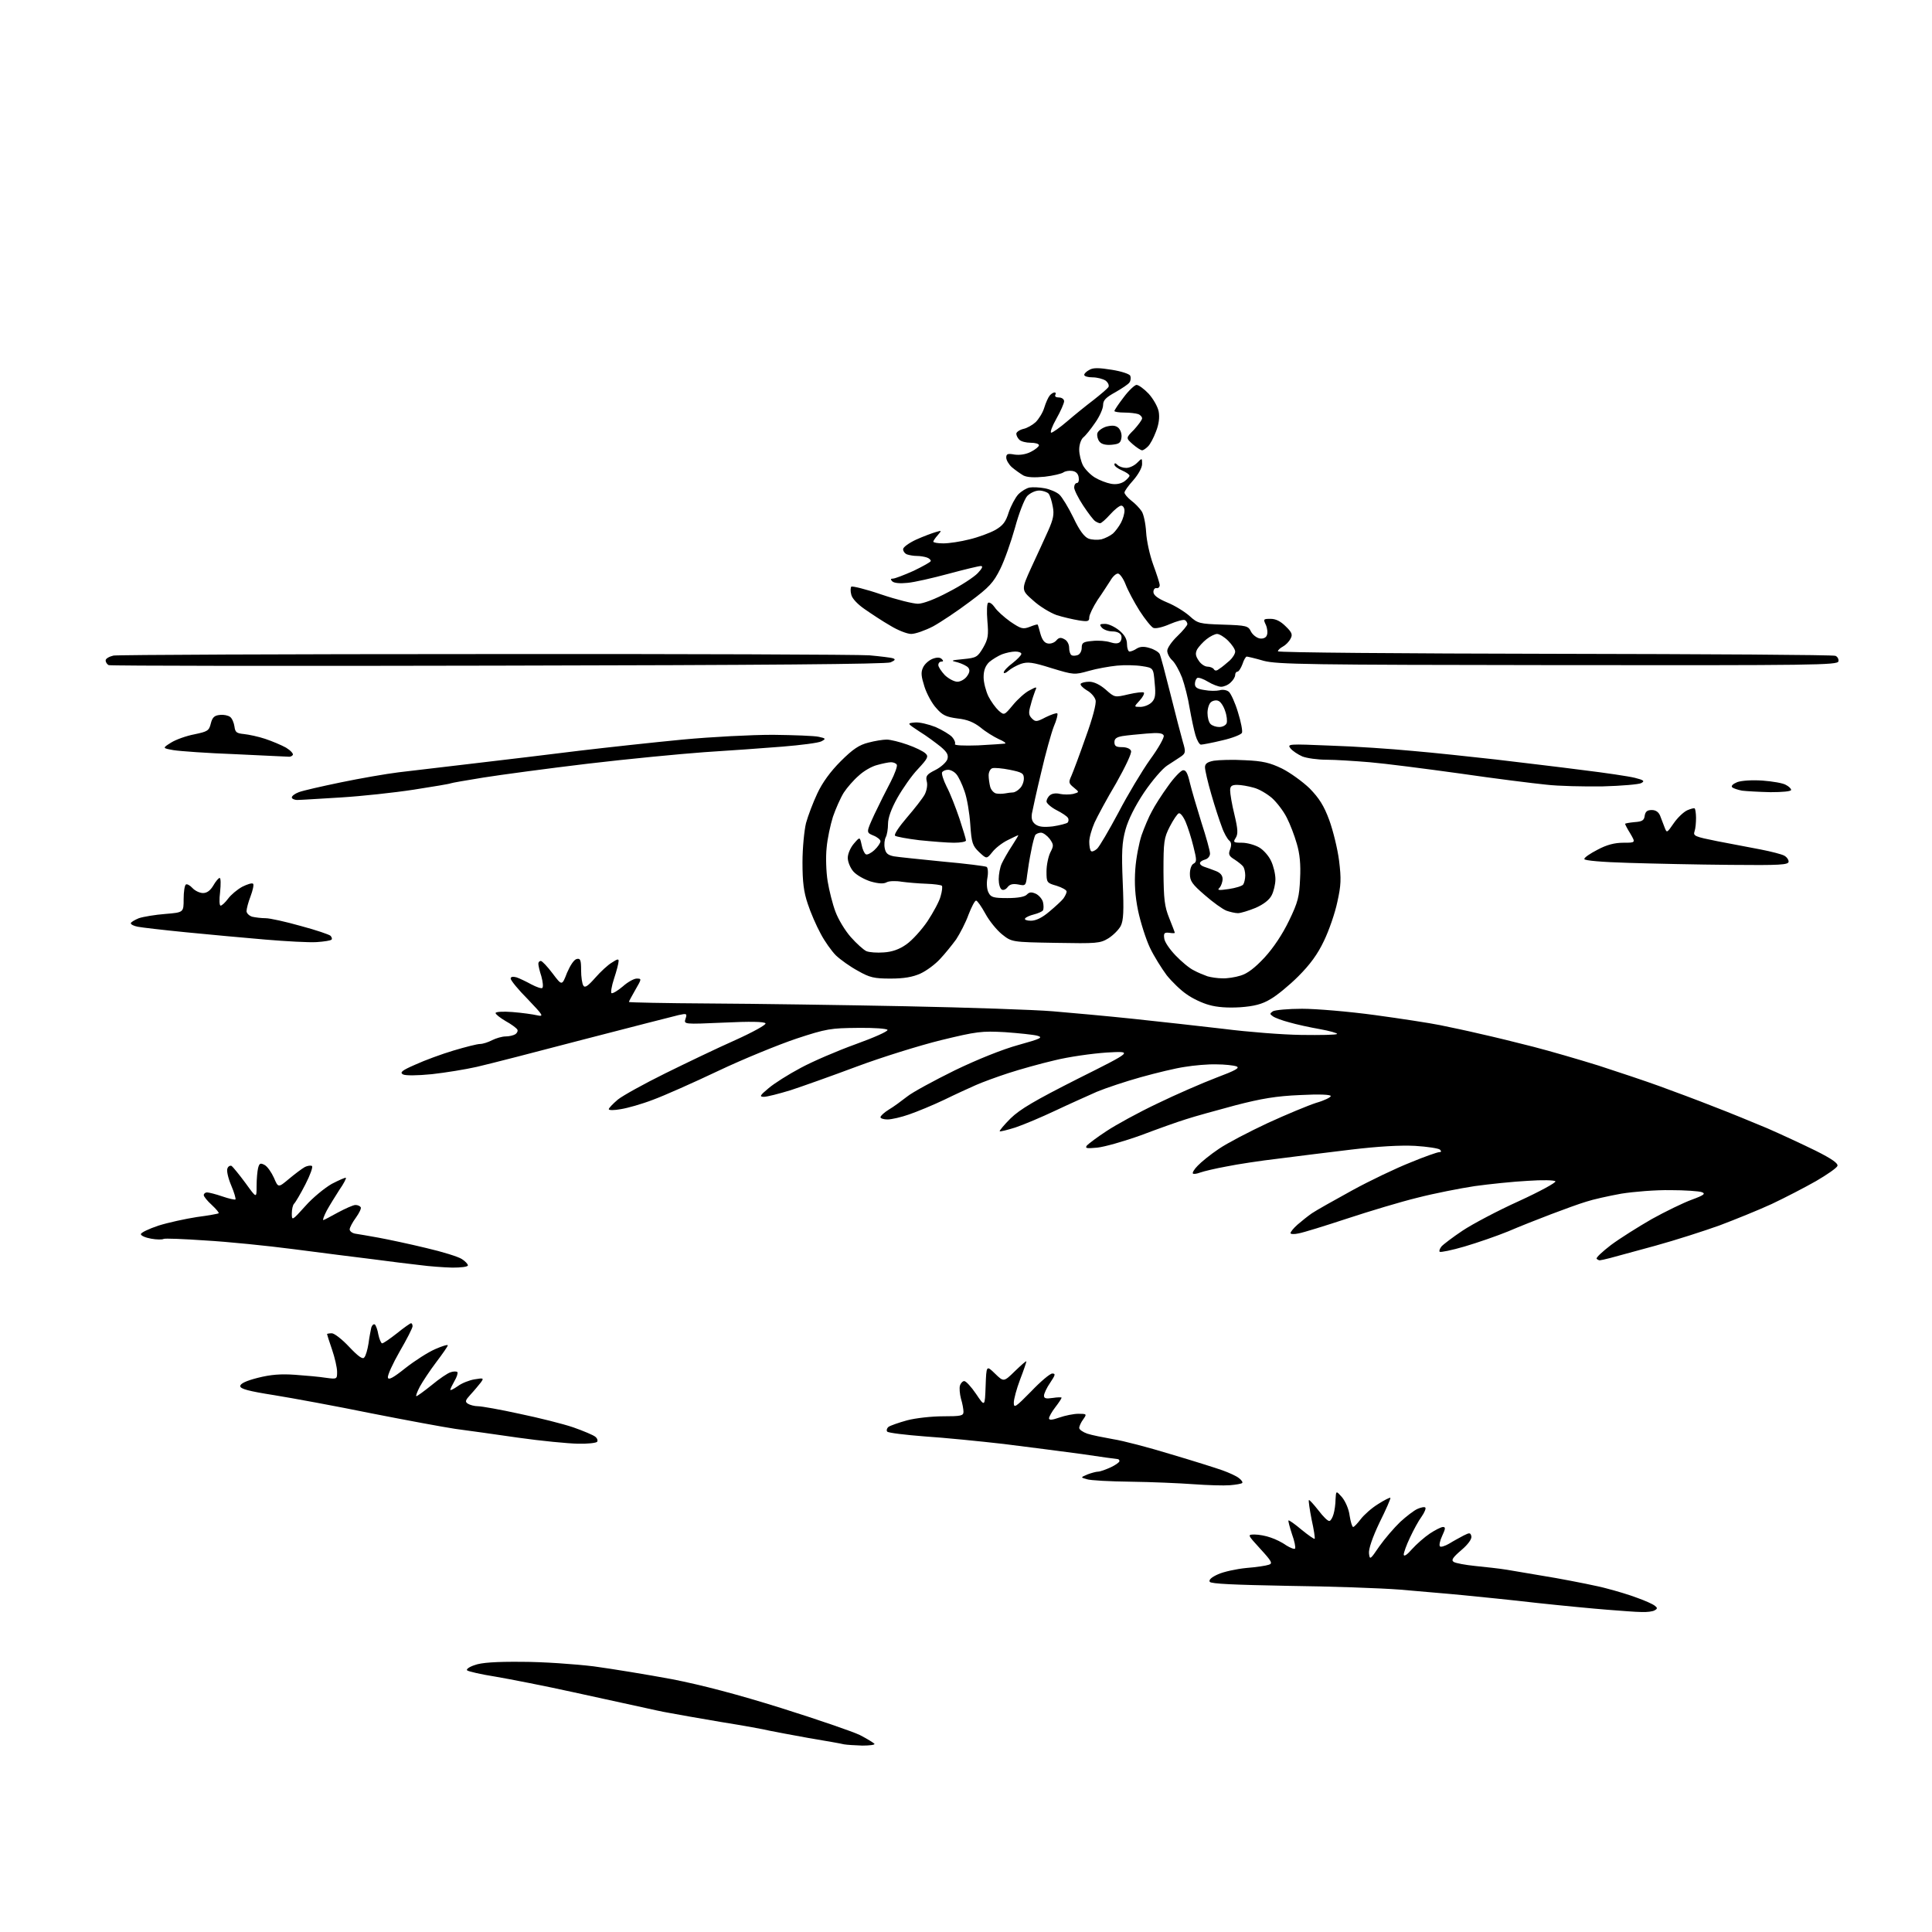 <?xml version="1.0" encoding="UTF-8" standalone="no"?>
<svg 
  version="1.1" 
  xmlns="http://www.w3.org/2000/svg" 
  xmlns:xlink="http://www.w3.org/1999/xlink" 
  xmlns:svg="http://www.w3.org/2000/svg"
  xmlns:rdf="http://www.w3.org/1999/02/22-rdf-syntax-ns#"
  xmlns:cc="http://creativecommons.org/ns#"
  xmlns:dc="http://purl.org/dc/elements/1.1/"
  viewBox="0 0 768 768"
  width="768"
  height="768"
>
<style>svg {background-color: white; }</style>"
<path stroke="none" fill="black" fill-rule="evenodd" d="M342.8,693.9C339.9,693.8 336.6,693.6 335.5,693.4C334.4,693.1 328.1,692.0 321.5,690.9C314.9,689.7 307.9,688.4 306.0,688.0C304.1,687.5 295.3,685.9 286.5,684.5C277.7,683.0 268.5,681.4 266.0,680.9C263.5,680.5 258.6,679.4 255.0,678.6C251.4,677.8 239.3,675.2 228.0,672.7C216.7,670.2 202.8,667.5 197.0,666.5C191.2,665.6 186.1,664.4 185.7,664.0C185.2,663.6 186.5,662.6 188.7,661.9C191.3,660.9 197.2,660.5 207.5,660.6C215.8,660.6 228.6,661.5 236.0,662.4C243.4,663.4 257.4,665.7 267.1,667.5C278.9,669.8 293.4,673.6 310.6,679.0C324.9,683.5 338.9,688.3 341.8,689.7C344.7,691.2 347.3,692.8 347.6,693.2C347.9,693.6 345.7,693.9 342.8,693.9zM652.5,640.8C650.3,640.8 644.2,640.3 639.0,639.9C633.8,639.5 621.2,638.3 611.0,637.2C600.8,636.0 587.5,634.7 581.5,634.1C575.5,633.5 564.2,632.6 556.5,631.9C548.8,631.3 528.8,630.6 512.0,630.4C490.6,630.0 481.4,629.6 480.9,628.8C480.4,628.0 481.7,626.9 484.2,625.8C486.4,624.8 491.4,623.7 495.4,623.3C499.3,623.0 503.3,622.4 504.4,622.0C506.0,621.5 505.5,620.6 501.0,615.7C495.8,610.0 495.8,610.0 498.8,610.0C500.4,610.0 503.2,610.5 505.1,611.2C507.0,611.8 509.8,613.2 511.3,614.3C512.9,615.3 514.4,615.9 514.8,615.6C515.1,615.2 514.6,612.6 513.6,609.9C512.7,607.1 512.0,604.6 512.2,604.4C512.4,604.2 514.8,605.9 517.4,608.1C520.1,610.3 522.4,611.9 522.6,611.7C522.8,611.5 522.3,608.1 521.4,604.1C520.6,600.0 520.1,596.6 520.3,596.3C520.5,596.1 522.2,598.0 524.1,600.4C526.0,602.9 527.9,604.8 528.5,604.6C529.0,604.5 529.7,603.3 530.1,601.9C530.5,600.6 530.9,597.9 530.9,596.0C531.1,592.5 531.1,592.5 533.5,595.2C534.8,596.8 536.2,599.9 536.5,602.5C536.9,605.0 537.5,607.0 537.9,607.0C538.3,607.0 539.6,605.6 540.9,603.9C542.2,602.2 545.2,599.5 547.8,597.9C550.3,596.3 552.5,595.2 552.7,595.4C552.9,595.6 551.0,600.0 548.4,605.2C545.5,611.3 544.0,615.8 544.2,617.5C544.5,620.2 544.7,620.0 548.3,614.7C550.5,611.6 554.2,607.3 556.6,605.0C559.0,602.8 562.1,600.4 563.5,599.8C564.9,599.2 566.3,598.9 566.6,599.3C566.9,599.6 566.3,601.2 565.1,602.9C563.9,604.5 561.9,608.2 560.5,611.2C559.1,614.1 558.0,617.2 558.0,618.0C558.1,618.9 559.4,618.0 561.3,615.8C563.1,613.8 566.3,611.0 568.4,609.6C570.5,608.2 572.9,607.0 573.6,607.0C574.7,607.0 574.6,607.7 573.3,610.5C572.4,612.4 572.0,614.3 572.4,614.7C572.7,615.1 574.4,614.6 576.1,613.6C577.7,612.6 580.3,611.2 581.8,610.4C584.2,609.2 584.5,609.2 584.9,610.7C585.1,611.8 583.6,613.9 580.9,616.2C577.4,619.2 576.8,620.2 577.9,620.9C578.7,621.4 582.5,622.1 586.4,622.5C590.3,622.9 596.0,623.5 599.0,624.0C602.0,624.5 610.8,626.0 618.5,627.3C626.2,628.7 635.4,630.5 638.9,631.5C642.4,632.4 647.8,634.0 650.9,635.2C654.0,636.3 657.1,637.7 657.8,638.3C658.9,639.1 658.9,639.5 657.8,640.1C657.1,640.6 654.7,640.9 652.5,640.8zM488.9,590.4C486.5,590.6 480.0,590.4 474.5,590.0C469.0,589.6 457.8,589.1 449.5,589.0C441.2,588.9 433.4,588.5 432.0,588.0C429.5,587.3 429.5,587.3 432.3,586.1C433.9,585.5 435.8,585.0 436.5,585.0C437.3,585.0 439.5,584.2 441.5,583.3C443.4,582.4 445.0,581.3 445.0,580.8C445.0,580.4 444.7,580.0 444.2,580.0C443.8,580.0 437.4,579.1 430.0,578.0C422.6,577.0 408.6,575.2 399.0,574.0C389.4,572.9 375.3,571.5 367.6,571.0C359.9,570.4 353.2,569.6 352.7,569.1C352.3,568.7 352.5,567.8 353.2,567.2C353.9,566.7 357.3,565.5 360.6,564.6C364.0,563.7 370.4,563.0 374.9,563.0C382.0,563.0 383.0,562.8 383.0,561.2C383.0,560.3 382.6,557.9 382.0,556.0C381.5,554.1 381.3,551.7 381.6,550.8C381.9,549.8 382.7,549.0 383.3,549.0C384.0,549.0 386.1,551.3 388.0,554.1C391.5,559.3 391.5,559.3 391.8,551.0C392.1,542.7 392.1,542.7 395.5,546.0C399.0,549.4 399.0,549.4 403.5,545.0C406.0,542.6 408.0,540.8 408.0,541.2C408.0,541.5 406.9,544.8 405.5,548.4C404.1,552.1 403.0,556.2 403.0,557.6C403.0,559.9 403.7,559.4 409.9,553.1C413.6,549.2 417.4,546.0 418.3,546.0C419.7,546.0 419.5,546.6 417.5,549.6C416.1,551.6 415.0,554.0 415.0,554.8C415.0,555.9 415.8,556.1 418.5,555.7C420.4,555.4 422.0,555.4 422.0,555.6C422.0,555.9 420.9,557.6 419.5,559.4C418.1,561.2 417.0,563.2 417.0,563.8C417.0,564.6 418.3,564.5 421.1,563.5C423.4,562.7 426.8,562.0 428.7,562.0C432.0,562.0 432.1,562.1 430.6,564.2C429.7,565.4 429.0,567.0 429.0,567.6C429.0,568.3 430.5,569.3 432.2,569.9C434.0,570.5 438.6,571.4 442.5,572.1C446.4,572.7 456.7,575.4 465.5,578.1C474.3,580.7 483.5,583.6 486.0,584.5C488.5,585.4 491.4,586.7 492.4,587.5C493.5,588.3 494.1,589.2 493.8,589.5C493.6,589.8 491.4,590.2 488.9,590.4zM229.7,573.9C225.7,573.8 215.1,572.8 206.0,571.5C196.9,570.2 185.7,568.6 181.0,568.0C176.3,567.3 161.2,564.5 147.5,561.8C133.8,559.0 116.4,555.8 109.0,554.6C98.8,553.0 95.5,552.1 95.5,551.0C95.5,550.0 97.8,548.9 102.5,547.7C107.7,546.4 111.6,546.1 117.3,546.5C121.6,546.8 127.1,547.3 129.6,547.7C134.0,548.3 134.0,548.2 134.0,545.3C134.0,543.7 133.1,539.7 132.0,536.5C130.9,533.3 130.0,530.5 130.0,530.3C130.0,530.2 130.8,530.0 131.9,530.0C132.9,530.0 136.0,532.4 138.8,535.4C142.4,539.2 144.2,540.5 144.8,539.6C145.4,539.0 146.1,536.5 146.5,534.0C146.8,531.5 147.4,528.7 147.6,527.7C147.9,526.8 148.5,526.2 149.0,526.5C149.4,526.8 150.1,528.6 150.4,530.5C150.8,532.4 151.5,534.0 151.9,534.0C152.4,534.0 155.0,532.2 157.8,530.0C160.5,527.8 163.1,526.0 163.4,526.0C163.7,526.0 164.0,526.5 164.0,527.2C164.0,527.9 161.7,532.4 158.9,537.2C156.1,542.1 154.0,546.7 154.2,547.6C154.4,548.7 156.2,547.8 161.2,543.8C164.9,540.9 170.2,537.5 173.0,536.3C175.7,535.1 178.0,534.4 178.0,534.8C178.0,535.2 175.9,538.2 173.4,541.5C170.9,544.8 168.0,549.2 166.9,551.2C165.8,553.3 165.2,555.0 165.5,555.0C165.9,555.0 168.6,553.0 171.6,550.6C174.6,548.1 178.0,545.8 179.1,545.5C180.2,545.1 181.4,545.1 181.8,545.4C182.1,545.8 181.6,547.4 180.7,548.9C179.8,550.5 179.0,552.1 179.0,552.5C179.0,552.8 180.3,552.2 182.0,551.0C183.6,549.8 186.7,548.6 188.7,548.3C192.3,547.7 192.4,547.8 191.1,549.6C190.3,550.6 188.5,552.8 187.1,554.3C184.9,556.7 184.8,557.2 186.0,558.0C186.8,558.5 188.6,559.0 190.0,559.0C191.4,559.0 198.8,560.3 206.5,562.0C214.2,563.6 223.8,566.0 227.9,567.4C231.9,568.8 235.9,570.5 236.6,571.1C237.4,571.7 237.7,572.6 237.4,573.1C237.1,573.6 233.6,574.0 229.7,573.9zM179.8,503.9C176.3,503.8 170.6,503.4 167.0,502.9C163.4,502.5 155.1,501.5 148.5,500.6C141.9,499.8 127.7,498.0 117.0,496.6C106.3,495.2 90.4,493.6 81.6,493.1C72.9,492.5 65.4,492.2 65.0,492.5C64.5,492.8 62.3,492.8 60.1,492.4C57.8,492.0 56.0,491.2 56.0,490.6C56.0,490.0 59.1,488.5 63.0,487.2C66.8,486.0 73.7,484.5 78.2,483.8C82.8,483.2 86.7,482.5 86.9,482.3C87.2,482.1 85.9,480.6 84.2,479.0C82.4,477.4 81.0,475.6 81.0,475.1C81.0,474.5 81.6,474.0 82.3,474.0C83.0,474.0 85.8,474.7 88.4,475.6C91.0,476.5 93.3,477.0 93.6,476.8C93.8,476.5 93.1,474.0 91.9,471.2C90.7,468.4 90.0,465.3 90.4,464.5C90.7,463.6 91.5,463.2 92.1,463.5C92.6,463.9 95.1,466.9 97.6,470.3C102.0,476.4 102.0,476.4 102.0,471.5C102.0,468.7 102.3,465.5 102.6,464.3C103.1,462.4 103.5,462.2 105.2,463.1C106.3,463.7 107.9,466.0 108.9,468.2C110.6,472.2 110.6,472.2 114.9,468.6C117.3,466.6 120.1,464.5 121.2,463.9C122.2,463.4 123.5,463.2 124.0,463.5C124.5,463.8 123.3,467.1 121.4,470.8C119.5,474.5 117.5,477.9 116.9,478.5C116.4,479.0 116.0,480.7 116.0,482.4C116.0,485.3 116.1,485.3 121.4,479.4C124.3,476.1 129.1,472.2 131.9,470.6C134.8,469.1 137.3,468.0 137.5,468.2C137.7,468.4 136.6,470.6 134.9,473.0C133.3,475.5 131.0,479.2 129.9,481.2C128.8,483.3 128.2,485.0 128.5,485.0C128.8,485.0 131.4,483.6 134.3,482.0C137.3,480.4 140.4,479.0 141.3,479.0C142.2,479.0 143.1,479.4 143.4,479.9C143.7,480.3 142.8,482.2 141.5,484.0C140.1,485.9 139.0,488.0 139.0,488.7C139.0,489.4 140.0,490.2 141.2,490.4C142.5,490.6 146.7,491.3 150.5,492.0C154.3,492.7 162.8,494.5 169.4,496.1C175.9,497.6 182.3,499.6 183.6,500.5C184.9,501.3 186.0,502.5 186.0,503.0C186.0,503.6 183.2,503.9 179.8,503.9zM635.9,501.0C635.6,501.0 635.0,500.7 634.7,500.4C634.3,500.0 636.9,497.6 640.4,494.9C643.9,492.3 651.2,487.7 656.6,484.6C662.0,481.6 669.2,478.1 672.5,476.9C677.4,475.1 678.1,474.5 676.5,473.9C675.4,473.5 669.8,473.1 664.0,473.1C658.2,473.0 649.5,473.7 644.5,474.5C639.5,475.4 633.2,476.8 630.5,477.7C627.8,478.5 621.5,480.8 616.5,482.7C611.5,484.6 603.9,487.6 599.5,489.5C595.1,491.3 587.3,494.0 582.2,495.5C577.1,497.0 572.6,497.9 572.3,497.6C572.0,497.3 572.3,496.4 573.0,495.5C573.7,494.7 577.5,491.8 581.4,489.2C585.3,486.6 595.3,481.3 603.7,477.5C612.0,473.7 618.6,470.1 618.3,469.6C617.9,469.1 613.1,469.0 607.3,469.4C601.5,469.7 592.0,470.7 586.2,471.5C580.3,472.4 570.1,474.4 563.5,476.1C556.9,477.7 544.3,481.5 535.5,484.4C526.7,487.3 518.0,490.0 516.2,490.3C514.5,490.7 513.0,490.6 513.0,490.2C513.0,489.7 514.2,488.2 515.8,486.8C517.3,485.5 519.9,483.4 521.5,482.3C523.1,481.2 530.4,477.1 537.5,473.2C544.6,469.3 555.1,464.3 560.7,462.1C566.2,459.8 571.4,458.0 572.1,458.0C572.9,458.0 573.1,457.7 572.4,457.0C571.9,456.5 567.4,455.8 562.5,455.5C556.5,455.2 547.9,455.7 537.0,457.0C527.9,458.1 514.9,459.7 508.0,460.6C501.1,461.4 491.9,462.8 487.5,463.7C483.1,464.5 478.5,465.6 477.1,466.1C475.8,466.6 474.5,466.8 474.2,466.5C473.9,466.2 474.7,464.8 476.1,463.4C477.4,462.0 481.2,458.9 484.5,456.7C487.7,454.5 496.5,449.9 504.0,446.4C511.4,443.0 520.1,439.4 523.2,438.4C526.4,437.5 529.0,436.2 529.0,435.7C529.0,435.1 524.4,434.9 516.8,435.3C507.3,435.7 501.4,436.7 491.0,439.4C483.6,441.4 474.8,443.8 471.5,444.9C468.2,445.9 460.1,448.8 453.5,451.3C446.8,453.7 439.1,455.9 436.2,456.2C431.9,456.6 431.2,456.5 432.1,455.3C432.8,454.6 436.2,452.0 439.9,449.6C443.5,447.2 452.6,442.2 460.0,438.7C467.4,435.1 478.0,430.5 483.5,428.4C491.2,425.5 493.0,424.5 491.5,423.9C490.4,423.5 486.8,423.1 483.5,423.1C480.2,423.0 474.6,423.5 471.0,424.1C467.4,424.6 459.6,426.5 453.5,428.2C447.4,429.9 439.6,432.5 436.0,434.0C432.4,435.6 425.0,438.9 419.5,441.5C414.0,444.1 406.9,447.1 403.6,448.2C400.4,449.2 397.6,449.9 397.4,449.7C397.2,449.5 399.1,447.2 401.7,444.6C405.5,440.9 411.3,437.5 428.5,428.8C450.5,417.8 450.5,417.8 439.9,418.4C434.1,418.8 424.8,420.1 419.2,421.5C413.6,422.8 405.4,425.1 400.8,426.6C396.2,428.1 390.5,430.2 388.0,431.3C385.5,432.4 379.8,435.0 375.3,437.2C370.9,439.3 364.6,441.9 361.4,443.0C358.3,444.1 354.4,445.0 352.8,445.0C351.3,445.0 350.0,444.6 350.0,444.1C350.0,443.6 351.5,442.2 353.3,441.1C355.2,440.0 358.4,437.6 360.6,435.9C362.7,434.2 371.2,429.6 379.5,425.5C388.6,421.1 398.6,417.1 404.8,415.4C413.8,412.9 414.8,412.4 412.3,411.7C410.8,411.3 405.0,410.7 399.5,410.3C390.2,409.8 388.4,410.0 374.0,413.5C365.5,415.6 350.4,420.3 340.5,424.0C330.6,427.7 318.8,431.9 314.2,433.4C309.6,434.8 304.9,436.0 303.7,436.0C301.8,436.0 302.0,435.5 305.5,432.6C307.7,430.7 313.4,427.1 318.3,424.5C323.1,421.9 332.9,417.7 340.1,415.1C347.3,412.5 353.0,410.0 352.8,409.4C352.6,408.9 347.4,408.5 341.0,408.6C330.3,408.7 328.6,408.9 316.5,412.9C309.4,415.3 295.4,421.0 285.5,425.7C275.6,430.4 263.9,435.6 259.5,437.2C255.1,438.9 249.4,440.5 246.8,440.9C244.1,441.4 242.0,441.4 242.0,440.9C242.0,440.5 243.6,438.8 245.6,437.1C247.6,435.5 256.1,430.8 264.4,426.7C272.7,422.6 285.2,416.6 292.2,413.5C299.3,410.3 304.7,407.3 304.3,406.8C303.9,406.1 298.1,406.0 287.8,406.5C271.8,407.2 271.8,407.2 272.5,405.0C273.2,402.9 273.0,402.8 269.8,403.5C268.0,403.9 251.0,408.3 232.0,413.2C213.0,418.2 193.9,423.1 189.5,424.1C185.1,425.1 177.1,426.4 171.7,427.0C165.6,427.6 161.2,427.6 160.2,427.1C158.8,426.3 159.8,425.5 165.1,423.2C168.8,421.5 175.6,419.0 180.3,417.6C185.0,416.2 189.7,415.0 190.8,415.0C191.9,415.0 194.1,414.3 195.6,413.5C197.2,412.7 199.6,412.0 201.0,412.0C202.4,412.0 204.1,411.6 204.9,411.1C205.6,410.6 206.0,409.7 205.6,409.2C205.2,408.6 203.2,407.1 201.0,405.9C198.8,404.6 197.0,403.2 197.0,402.7C197.0,402.2 199.9,402.0 203.7,402.3C207.5,402.6 211.8,403.2 213.5,403.6C216.3,404.2 216.0,403.7 209.8,397.2C206.0,393.4 203.0,389.7 203.0,389.0C203.0,388.3 203.8,388.1 205.3,388.5C206.5,388.9 209.2,390.2 211.2,391.3C213.3,392.4 215.3,393.1 215.6,392.7C216.0,392.3 215.8,390.3 215.2,388.1C214.5,386.0 214.0,383.8 214.0,383.1C214.0,382.5 214.4,382.0 215.0,382.0C215.5,382.0 217.6,384.2 219.7,387.0C223.4,391.9 223.4,391.9 225.4,386.7C226.7,383.7 228.2,381.4 229.3,381.2C230.7,380.9 231.0,381.6 231.0,385.7C231.0,388.3 231.4,391.1 231.9,391.8C232.5,392.8 233.7,392.0 236.6,388.7C238.7,386.3 241.7,383.5 243.3,382.6C245.4,381.2 246.0,381.1 245.9,382.1C245.9,382.9 245.1,386.0 244.1,389.0C243.1,392.0 242.7,394.7 243.1,394.8C243.6,395.0 245.6,393.8 247.6,392.1C249.5,390.4 252.0,389.0 253.1,389.0C255.1,389.0 255.1,389.1 252.6,393.4C251.2,395.9 250.0,398.0 250.0,398.3C250.0,398.5 264.5,398.8 282.2,398.9C300.0,399.0 335.0,399.5 360.0,400.0C385.0,400.5 411.4,401.4 418.5,402.0C425.6,402.6 440.1,403.9 450.5,405.0C460.9,406.1 477.1,407.9 486.5,409.0C495.9,410.2 509.7,411.3 517.3,411.4C524.9,411.5 531.3,411.4 531.5,411.0C531.7,410.7 528.6,409.8 524.7,409.1C520.7,408.4 515.2,407.2 512.5,406.4C509.8,405.7 506.8,404.6 506.0,404.0C504.7,403.1 504.7,402.9 506.0,402.0C506.8,401.5 512.1,401.0 517.6,401.0C523.2,401.0 536.2,402.1 546.5,403.5C556.8,404.9 568.5,406.7 572.4,407.5C576.3,408.3 583.5,409.8 588.5,411.0C593.5,412.1 602.9,414.4 609.5,416.1C616.1,417.8 627.8,421.2 635.5,423.6C643.2,426.1 654.0,429.7 659.5,431.7C665.0,433.7 674.7,437.3 681.0,439.8C687.3,442.2 697.0,446.2 702.5,448.5C708.0,450.9 716.6,454.9 721.7,457.4C728.3,460.7 730.8,462.5 730.4,463.5C730.1,464.3 726.2,467.0 721.9,469.5C717.5,472.0 709.6,476.1 704.3,478.6C699.1,481.0 689.7,484.8 683.6,487.1C677.5,489.3 666.0,493.0 658.0,495.2C650.0,497.4 641.9,499.6 640.0,500.1C638.1,500.6 636.2,501.0 635.9,501.0zM493.0,400.4C488.1,400.7 483.8,400.4 480.7,399.5C478.0,398.8 474.0,396.9 471.8,395.3C469.5,393.8 465.9,390.3 463.8,387.7C461.8,385.0 458.7,380.1 457.1,376.7C455.5,373.3 453.4,366.7 452.4,362.0C451.2,356.1 450.9,351.2 451.3,345.5C451.6,341.1 452.8,335.0 453.8,332.0C454.9,328.9 456.7,324.6 457.9,322.5C459.0,320.3 461.9,315.8 464.3,312.5C466.6,309.2 469.3,306.4 470.2,306.2C471.4,306.0 472.1,307.3 473.0,311.2C473.7,314.1 475.8,321.2 477.6,327.0C479.5,332.8 481.0,338.3 481.0,339.3C481.0,340.4 480.1,341.4 479.0,341.7C477.9,342.0 477.0,342.6 477.0,343.1C477.0,343.7 477.8,344.3 478.8,344.6C479.7,344.9 481.7,345.6 483.2,346.2C485.1,346.9 486.0,348.0 486.0,349.4C486.0,350.6 485.4,352.2 484.8,352.9C483.7,353.9 484.4,354.0 488.5,353.4C491.2,353.0 493.8,352.2 494.2,351.6C494.6,351.0 495.0,349.4 495.0,348.0C495.0,346.6 494.6,345.0 494.2,344.5C493.8,343.9 492.3,342.7 490.8,341.7C488.5,340.3 488.2,339.6 489.0,337.6C489.6,335.9 489.5,334.8 488.6,334.1C487.9,333.5 486.5,331.1 485.7,328.7C484.8,326.4 482.9,320.6 481.5,315.7C480.1,310.9 479.0,306.1 479.0,305.0C479.0,303.6 479.9,302.9 482.5,302.4C484.5,302.1 490.0,301.9 494.9,302.2C502.0,302.5 504.8,303.2 509.6,305.5C512.8,307.1 517.8,310.7 520.6,313.4C524.4,317.3 526.3,320.3 528.4,326.0C529.9,330.1 531.7,337.4 532.3,342.1C533.2,349.4 533.1,351.9 531.6,358.6C530.7,362.9 528.3,369.9 526.3,374.0C523.8,379.3 520.8,383.4 516.1,388.1C512.5,391.7 507.5,395.8 505.0,397.2C501.7,399.2 498.5,400.0 493.0,400.4zM354.0,389.0C347.5,389.0 345.7,388.6 341.0,385.9C338.0,384.3 334.1,381.5 332.3,379.8C330.6,378.1 327.8,374.2 326.2,371.1C324.5,368.0 322.2,362.7 321.1,359.3C319.5,354.6 319.0,350.6 319.0,342.8C319.0,337.1 319.7,330.1 320.4,327.2C321.2,324.3 323.2,319.0 324.9,315.4C326.9,311.1 330.1,306.7 334.2,302.6C339.1,297.7 341.6,296.1 345.2,295.2C347.8,294.5 351.0,294.0 352.5,294.0C353.9,294.0 357.6,294.9 360.7,296.0C363.9,297.1 367.1,298.7 367.9,299.5C369.2,300.7 368.8,301.5 364.9,305.7C362.4,308.3 358.8,313.5 356.7,317.2C354.3,321.5 353.0,325.1 353.0,327.5C353.0,329.5 352.6,331.9 352.1,332.8C351.6,333.8 351.4,335.7 351.7,337.2C352.1,339.2 352.9,339.9 355.3,340.4C357.1,340.7 365.9,341.6 374.9,342.5C383.9,343.3 391.7,344.3 392.2,344.6C392.7,344.9 392.9,346.9 392.5,349.0C392.1,351.2 392.3,353.7 393.0,354.9C393.9,356.7 395.0,357.0 400.5,357.0C404.6,357.0 407.4,356.5 408.2,355.6C409.2,354.6 410.0,354.5 411.8,355.3C413.0,355.9 414.3,357.4 414.6,358.6C414.9,359.9 414.9,361.3 414.6,361.9C414.2,362.4 412.6,363.1 411.0,363.5C409.4,363.9 407.8,364.6 407.5,365.1C407.1,365.6 408.2,366.0 409.8,366.0C411.8,366.0 414.3,364.8 417.1,362.4C419.5,360.4 422.0,358.1 422.7,357.2C423.4,356.2 424.0,355.0 424.0,354.4C424.0,353.8 422.2,352.8 420.0,352.1C416.1,351.0 416.0,350.8 416.0,346.4C416.0,343.9 416.7,340.6 417.5,338.9C418.9,336.2 418.9,335.8 417.3,333.5C416.3,332.2 414.7,331.0 413.8,331.0C412.9,331.0 411.8,331.5 411.5,332.0C411.2,332.6 410.4,335.4 409.9,338.3C409.3,341.1 408.6,345.5 408.3,347.9C407.8,352.1 407.7,352.2 404.8,351.6C402.6,351.2 401.4,351.5 400.5,352.7C399.8,353.6 398.8,354.0 398.2,353.6C397.5,353.2 397.0,351.4 397.0,349.5C397.0,347.6 397.5,344.8 398.2,343.3C398.9,341.8 400.7,338.6 402.3,336.2C403.8,333.9 404.9,332.0 404.8,332.0C404.6,332.0 402.7,332.9 400.5,334.0C398.3,335.1 395.6,337.2 394.4,338.8C392.2,341.5 392.2,341.5 389.2,338.7C386.6,336.2 386.2,335.1 385.7,327.7C385.4,323.2 384.4,317.2 383.4,314.5C382.5,311.8 381.0,308.7 380.2,307.8C379.4,306.8 377.9,306.0 376.9,306.0C375.9,306.0 374.9,306.4 374.5,307.0C374.2,307.5 375.0,310.1 376.3,312.7C377.7,315.3 379.9,321.0 381.4,325.4C382.8,329.7 384.0,333.6 384.0,334.1C384.0,334.6 381.9,335.0 379.2,335.0C376.6,335.0 370.5,334.5 365.5,334.0C360.6,333.4 356.2,332.6 355.8,332.2C355.3,331.7 357.5,328.5 360.5,325.0C363.6,321.4 366.8,317.3 367.6,315.8C368.4,314.2 368.8,312.0 368.4,310.6C367.9,308.5 368.4,307.8 371.8,306.1C374.0,305.0 376.2,303.0 376.6,301.8C377.1,300.1 376.5,299.0 373.9,296.8C372.0,295.3 368.3,292.5 365.5,290.8C360.5,287.5 360.5,287.5 363.7,287.2C365.4,287.0 369.1,287.9 371.9,289.0C374.6,290.2 377.6,292.0 378.5,293.0C379.4,294.0 379.9,295.3 379.6,295.8C379.3,296.3 383.0,296.5 388.8,296.3C394.1,296.0 398.9,295.7 399.5,295.6C400.1,295.4 398.9,294.6 397.0,293.8C395.1,292.9 391.8,290.9 389.8,289.2C387.1,287.1 384.5,286.0 380.6,285.6C376.1,285.0 374.6,284.3 372.2,281.5C370.5,279.7 368.4,275.8 367.5,273.0C366.2,268.9 366.0,267.3 366.9,265.4C367.5,264.0 369.2,262.5 370.7,261.9C372.5,261.2 373.7,261.3 374.4,262.0C375.1,262.7 375.0,263.0 374.2,263.0C373.5,263.0 373.0,263.6 373.0,264.4C373.0,265.1 374.2,266.9 375.6,268.4C377.1,269.8 379.3,271.0 380.6,271.0C381.8,271.0 383.6,270.0 384.4,268.8C385.5,267.3 385.6,266.3 384.9,265.4C384.3,264.7 382.4,263.8 380.7,263.3C377.7,262.6 377.9,262.5 383.0,262.0C388.1,261.5 388.6,261.2 390.8,257.5C392.8,254.0 393.0,252.6 392.5,246.8C392.2,243.1 392.3,239.9 392.8,239.6C393.4,239.3 394.5,240.1 395.4,241.4C396.3,242.8 399.1,245.3 401.6,247.1C405.9,250.0 406.6,250.2 409.3,249.2C411.0,248.5 412.4,248.1 412.5,248.3C412.6,248.4 413.1,250.1 413.6,252.0C414.3,254.4 415.2,255.6 416.6,255.8C417.8,256.0 419.2,255.4 419.9,254.6C420.9,253.4 421.7,253.3 423.1,254.1C424.2,254.6 425.0,256.1 425.0,257.5C425.0,258.8 425.4,260.1 425.9,260.4C426.4,260.8 427.5,260.7 428.4,260.4C429.3,260.1 430.0,258.8 430.0,257.5C430.0,255.5 430.6,255.1 434.2,254.8C436.6,254.5 439.8,254.8 441.3,255.3C443.2,255.9 444.5,255.9 445.2,255.2C445.8,254.6 446.0,253.4 445.7,252.6C445.3,251.6 443.9,251.0 442.2,251.0C440.6,251.0 438.7,250.3 438.0,249.5C436.9,248.2 437.2,248.0 439.3,248.0C440.7,248.0 443.2,249.2 444.9,250.6C447.1,252.4 448.0,254.1 448.0,256.1C448.0,257.7 448.5,259.0 449.0,259.0C449.6,259.0 450.9,258.5 451.9,257.8C453.2,257.0 454.8,256.9 457.0,257.6C458.8,258.1 460.6,259.2 461.0,260.0C461.4,260.8 463.3,268.0 465.3,276.0C467.3,284.0 469.5,292.5 470.2,294.9C471.4,298.9 471.3,299.4 469.5,300.7C468.4,301.4 465.9,303.1 464.0,304.3C462.1,305.5 458.0,310.3 454.8,315.0C451.2,320.4 448.5,325.8 447.4,329.8C446.0,334.9 445.8,338.7 446.3,350.7C446.8,362.3 446.6,365.9 445.5,368.1C444.7,369.6 442.5,371.8 440.6,373.0C437.3,375.0 436.0,375.1 419.6,374.8C402.2,374.5 402.2,374.5 398.3,371.4C396.2,369.7 393.2,366.0 391.7,363.2C390.1,360.3 388.5,358.0 388.0,358.0C387.5,358.0 386.2,360.5 385.0,363.6C383.9,366.7 381.6,371.1 380.1,373.4C378.5,375.6 375.6,379.2 373.7,381.2C371.8,383.3 368.3,385.9 365.9,387.0C362.8,388.4 359.3,389.0 354.0,389.0zM485.9,388.9C487.7,389.0 491.0,388.5 493.2,387.8C495.9,387.0 498.9,384.7 502.7,380.6C506.2,376.8 509.8,371.4 512.4,366.0C516.0,358.6 516.5,356.4 516.8,349.3C517.1,343.7 516.7,339.4 515.5,335.4C514.6,332.2 512.8,327.5 511.5,325.0C510.2,322.4 507.5,318.9 505.6,317.2C503.6,315.5 500.4,313.6 498.3,313.1C496.2,312.5 493.3,312.0 491.8,312.0C489.6,312.0 489.0,312.5 489.0,314.2C489.0,315.5 489.7,319.8 490.7,323.8C492.1,329.7 492.2,331.5 491.2,333.1C490.1,334.8 490.3,335.0 493.7,335.0C495.8,335.0 498.9,335.9 500.6,336.9C502.3,337.9 504.4,340.3 505.3,342.3C506.2,344.2 507.0,347.4 507.0,349.5C507.0,351.5 506.3,354.4 505.5,355.9C504.6,357.7 502.3,359.5 499.1,360.9C496.4,362.0 493.2,363.0 492.1,363.0C491.0,363.0 488.9,362.5 487.5,362.0C486.0,361.4 482.2,358.7 478.9,355.8C473.9,351.5 473.0,350.2 473.0,347.4C473.0,345.5 473.6,343.7 474.5,343.3C475.8,342.6 475.7,341.7 474.4,336.5C473.6,333.2 472.2,328.8 471.3,326.7C470.4,324.6 469.2,323.1 468.6,323.3C468.0,323.5 466.4,325.9 465.0,328.6C462.7,333.1 462.5,334.5 462.5,346.5C462.6,357.5 462.9,360.3 464.8,365.0C466.0,368.0 467.0,370.6 467.0,370.8C467.0,371.0 466.0,371.0 464.8,370.8C462.9,370.6 462.5,370.9 462.8,373.0C462.9,374.4 465.0,377.4 467.3,379.8C469.6,382.2 472.8,384.9 474.5,385.7C476.1,386.6 478.6,387.6 480.0,388.1C481.4,388.5 484.0,388.9 485.9,388.9zM351.3,378.6C354.6,378.4 357.5,377.4 360.3,375.4C362.6,373.8 366.4,369.6 368.7,366.2C371.0,362.7 373.4,358.3 373.9,356.3C374.5,354.3 374.7,352.4 374.4,352.1C374.1,351.8 371.3,351.4 368.2,351.3C365.1,351.2 360.6,350.8 358.4,350.5C356.1,350.1 353.4,350.2 352.5,350.7C351.3,351.4 349.3,351.3 346.1,350.4C343.6,349.6 340.5,347.9 339.2,346.4C338.0,345.0 337.0,342.6 337.0,341.0C337.0,339.4 338.1,336.9 339.4,335.4C341.8,332.6 341.8,332.6 342.5,335.8C342.8,337.5 343.6,339.3 344.2,339.6C344.7,339.9 346.2,339.2 347.6,337.9C348.9,336.7 350.0,335.1 350.0,334.4C350.0,333.8 348.7,332.7 347.1,332.1C344.3,330.9 344.3,330.9 347.6,323.7C349.5,319.7 352.4,313.9 354.1,310.7C355.7,307.6 356.8,304.5 356.5,304.0C356.2,303.4 355.1,303.0 354.2,303.0C353.3,303.0 350.8,303.5 348.7,304.1C346.6,304.6 343.3,306.5 341.4,308.3C339.4,310.0 336.7,313.1 335.4,315.1C334.1,317.2 332.2,321.5 331.1,324.7C330.1,327.9 328.9,333.4 328.6,337.0C328.2,340.6 328.4,346.6 329.0,350.3C329.6,354.0 331.0,359.5 332.1,362.4C333.2,365.4 335.9,369.9 338.2,372.5C340.5,375.1 343.3,377.6 344.4,378.1C345.6,378.6 348.7,378.8 351.3,378.6zM125.9,374.5C122.9,374.7 113.8,374.2 105.5,373.5C97.2,372.8 83.1,371.5 74.0,370.6C64.9,369.7 56.3,368.7 54.8,368.4C53.2,368.1 52.0,367.5 52.0,367.0C52.0,366.6 53.5,365.7 55.2,365.0C57.0,364.4 61.8,363.6 65.8,363.3C73.0,362.7 73.0,362.7 73.0,357.4C73.0,354.5 73.4,351.9 73.9,351.6C74.3,351.3 75.5,351.9 76.5,353.0C77.5,354.1 79.4,355.0 80.7,355.0C82.3,355.0 83.6,354.0 84.8,352.0C85.7,350.4 86.9,349.0 87.3,349.0C87.8,349.0 87.8,351.5 87.5,354.5C87.1,357.7 87.2,360.0 87.7,360.0C88.2,360.0 89.5,358.8 90.7,357.2C91.8,355.7 94.3,353.6 96.3,352.5C98.3,351.5 100.2,350.9 100.6,351.3C101.0,351.6 100.5,353.9 99.6,356.3C98.7,358.6 98.0,361.3 98.0,362.2C98.0,363.0 99.0,364.0 100.2,364.4C101.5,364.7 103.9,365.0 105.6,365.0C107.3,365.0 113.6,366.4 119.6,368.1C125.6,369.7 130.9,371.5 131.4,372.0C131.9,372.6 132.1,373.2 131.8,373.5C131.5,373.9 128.8,374.3 125.9,374.5zM687.8,343.8C675.0,343.7 656.7,343.3 647.2,343.0C636.9,342.7 629.9,342.1 629.8,341.5C629.7,340.9 632.1,339.3 635.0,337.8C638.7,335.8 641.9,335.0 645.3,335.0C650.2,335.0 650.2,335.0 648.1,331.4C646.9,329.5 646.0,327.7 646.0,327.5C646.0,327.3 647.7,327.0 649.8,326.8C652.8,326.6 653.6,326.1 653.8,324.2C654.1,322.6 654.8,322.0 656.6,322.0C658.2,322.0 659.3,322.8 659.9,324.2C660.4,325.5 661.2,327.6 661.7,328.9C662.6,331.2 662.6,331.2 665.3,327.3C666.8,325.1 669.2,322.8 670.7,322.1C672.1,321.5 673.5,321.1 673.7,321.4C673.9,321.6 674.2,323.3 674.2,325.1C674.2,327.0 674.0,329.4 673.6,330.5C673.0,332.3 673.7,332.6 682.7,334.4C688.1,335.4 695.9,336.9 700.0,337.7C704.1,338.5 708.3,339.6 709.2,340.1C710.2,340.6 711.0,341.7 711.0,342.5C711.0,343.8 707.6,344.0 687.8,343.8zM436.1,337.4C437.0,336.6 440.8,330.1 444.6,323.0C448.3,315.9 454.0,306.4 457.2,301.9C460.5,297.4 462.9,293.1 462.6,292.4C462.2,291.4 460.5,291.2 455.8,291.6C452.3,291.9 448.0,292.3 446.2,292.6C443.9,293.0 443.0,293.6 443.0,295.0C443.0,296.6 443.7,297.0 446.0,297.0C447.8,297.0 449.3,297.6 449.6,298.5C450.0,299.3 447.3,304.9 443.7,311.3C440.0,317.5 436.2,324.6 435.1,327.0C434.0,329.5 433.0,332.9 433.0,334.6C433.0,336.3 433.3,338.0 433.7,338.3C434.0,338.7 435.1,338.3 436.1,337.4zM418.5,328.5C421.2,328.1 423.9,327.4 424.4,327.0C424.8,326.5 424.9,325.7 424.5,325.1C424.2,324.5 422.1,323.1 419.9,322.0C417.8,320.9 416.0,319.3 416.0,318.6C416.0,317.9 416.6,316.7 417.4,316.1C418.2,315.4 419.9,315.2 421.4,315.6C422.8,315.9 425.2,315.9 426.6,315.6C429.1,314.9 429.1,314.9 426.9,313.1C424.8,311.4 424.7,311.0 425.9,308.4C426.6,306.8 429.2,299.9 431.6,293.0C434.3,285.6 435.9,279.6 435.5,278.3C435.2,277.1 433.7,275.3 432.0,274.4C430.4,273.4 429.3,272.3 429.6,271.8C429.9,271.4 431.4,271.0 433.0,271.0C434.9,271.0 437.3,272.2 439.5,274.1C443.1,277.3 443.1,277.3 448.6,276.0C451.6,275.3 454.3,275.0 454.7,275.3C455.0,275.7 454.3,277.1 453.0,278.5C450.7,281.0 450.7,281.0 453.3,281.0C454.8,281.0 456.8,280.2 457.8,279.2C459.2,277.8 459.5,276.3 459.0,271.5C458.5,265.5 458.5,265.5 454.0,264.8C451.5,264.4 447.0,264.3 444.0,264.6C441.0,264.9 435.9,265.8 432.8,266.7C427.1,268.3 426.9,268.3 418.0,265.6C410.4,263.2 408.5,263.0 405.8,263.9C404.1,264.5 401.8,265.8 400.8,266.7C399.8,267.6 399.0,267.8 399.0,267.3C399.0,266.7 400.6,265.0 402.5,263.6C404.4,262.1 406.0,260.5 406.0,259.9C406.0,259.4 404.9,259.0 403.6,259.0C402.2,259.0 399.9,259.5 398.3,260.1C396.8,260.7 394.5,262.1 393.2,263.2C391.7,264.7 391.0,266.5 391.0,269.2C391.0,271.3 391.9,274.7 392.9,276.8C393.9,278.8 395.8,281.4 397.0,282.5C399.2,284.4 399.2,284.4 402.7,280.2C404.6,277.9 407.6,275.2 409.3,274.4C412.1,272.9 412.3,272.9 411.5,274.6C411.1,275.7 410.2,278.2 409.7,280.3C408.8,283.3 408.9,284.3 410.2,285.6C411.6,287.0 412.1,287.0 415.7,285.1C418.0,284.0 420.0,283.3 420.3,283.6C420.6,283.9 420.0,286.3 418.9,288.8C417.9,291.4 415.6,299.6 413.9,307.0C412.1,314.4 410.5,321.8 410.2,323.4C409.9,325.5 410.3,326.7 411.6,327.7C413.0,328.7 414.9,328.9 418.5,328.5zM118.2,318.0C117.0,318.0 116.0,317.5 116.0,317.0C116.0,316.4 117.2,315.5 118.8,314.9C120.3,314.3 127.8,312.6 135.5,311.0C143.2,309.4 153.6,307.6 158.5,307.0C163.4,306.4 177.2,304.8 189.0,303.4C200.8,302.0 219.5,299.8 230.5,298.4C241.5,297.1 259.8,295.1 271.3,294.0C283.1,292.9 298.6,292.1 307.3,292.1C315.6,292.2 323.9,292.5 325.5,292.9C328.3,293.5 328.4,293.7 326.5,294.7C325.4,295.3 318.4,296.2 311.0,296.8C303.6,297.4 289.6,298.4 280.0,299.0C270.4,299.7 249.5,301.7 233.5,303.6C217.6,305.5 199.0,308.0 192.1,309.1C185.3,310.2 179.5,311.2 179.1,311.4C178.8,311.6 172.2,312.7 164.5,313.9C156.7,315.1 143.7,316.5 135.5,317.0C127.2,317.5 119.5,318.0 118.2,318.0zM399.5,315.4C400.6,315.2 402.0,315.0 402.7,315.0C403.3,315.0 404.6,314.3 405.4,313.4C406.3,312.6 407.0,310.8 407.0,309.5C407.0,307.4 406.3,307.0 401.4,306.0C398.4,305.4 395.2,305.1 394.4,305.4C393.6,305.7 393.0,307.0 393.0,308.2C393.0,309.5 393.3,311.5 393.6,312.7C393.9,313.9 394.9,315.1 395.9,315.4C396.8,315.6 398.4,315.6 399.5,315.4zM703.8,314.9C699.2,314.8 694.1,314.5 692.5,314.3C690.9,314.0 689.1,313.4 688.6,313.0C688.0,312.4 688.9,311.6 690.6,310.9C692.3,310.3 696.4,310.0 700.7,310.3C704.6,310.6 708.8,311.3 709.9,312.0C711.1,312.6 712.0,313.5 712.0,314.0C712.0,314.6 708.5,314.9 703.8,314.9zM637.1,312.6C629.6,312.7 619.5,312.5 614.5,311.9C609.5,311.4 594.2,309.5 580.5,307.5C566.8,305.6 550.5,303.5 544.5,303.0C538.5,302.5 530.7,302.0 527.2,302.0C523.8,302.0 519.5,301.4 517.7,300.7C515.9,299.9 513.8,298.5 513.0,297.5C511.6,295.7 512.2,295.7 529.0,296.4C538.6,296.7 553.2,297.7 561.5,298.5C569.8,299.2 584.6,300.8 594.5,301.9C604.4,303.1 619.9,304.9 629.0,306.1C638.1,307.2 647.5,308.6 649.9,309.2C653.5,310.1 653.9,310.5 652.4,311.3C651.5,311.8 644.6,312.4 637.1,312.6zM114.7,300.8C114.0,300.8 104.5,300.3 93.5,299.8C82.5,299.4 71.5,298.6 69.0,298.2C64.5,297.4 64.5,297.4 68.0,295.2C69.9,294.0 74.1,292.5 77.3,291.9C82.5,290.8 83.1,290.5 83.8,287.6C84.4,285.2 85.2,284.4 87.4,284.2C88.9,284.0 90.7,284.4 91.5,285.0C92.3,285.6 93.0,287.4 93.2,288.8C93.5,291.1 94.0,291.5 97.0,291.8C98.9,292.0 102.7,292.8 105.4,293.7C108.1,294.6 111.9,296.2 113.7,297.2C115.5,298.3 116.7,299.6 116.4,300.1C116.1,300.6 115.3,300.9 114.7,300.8zM477.4,296.0C476.8,296.0 475.8,294.3 475.2,292.2C474.6,290.2 473.6,285.4 472.9,281.5C472.3,277.6 470.9,272.2 469.9,269.4C468.8,266.6 467.1,263.5 466.0,262.5C464.9,261.5 464.0,259.8 464.0,258.7C464.0,257.6 465.8,255.0 468.0,252.9C470.2,250.8 472.0,248.6 472.0,248.1C472.0,247.6 471.6,246.8 471.0,246.5C470.5,246.2 467.8,246.9 465.0,248.1C462.3,249.3 459.4,250.0 458.5,249.6C457.7,249.3 455.2,246.2 453.0,242.8C450.8,239.3 448.3,234.6 447.4,232.2C446.5,229.9 445.1,228.0 444.4,228.0C443.6,228.0 442.3,229.2 441.4,230.8C440.4,232.3 438.2,235.8 436.3,238.5C434.5,241.3 433.0,244.4 433.0,245.4C433.0,247.0 432.5,247.2 428.8,246.6C426.4,246.2 422.5,245.3 420.0,244.5C417.5,243.6 413.3,241.1 410.7,238.7C405.9,234.5 405.9,234.5 410.0,225.5C412.3,220.6 415.3,214.0 416.7,210.9C418.7,206.4 419.1,204.4 418.5,201.4C418.1,199.2 417.4,196.9 416.8,196.2C416.2,195.6 414.5,195.0 413.1,195.0C411.5,195.0 409.5,196.0 408.3,197.2C407.2,198.5 405.0,204.1 403.5,209.7C401.9,215.4 399.3,222.8 397.6,226.2C394.9,231.6 393.3,233.4 385.5,239.2C380.6,242.9 374.0,247.3 370.9,249.0C367.8,250.6 363.9,252.0 362.2,252.0C360.6,252.0 356.8,250.5 353.9,248.7C350.9,247.0 346.4,244.0 343.8,242.2C341.0,240.3 338.7,237.9 338.4,236.4C338.0,235.0 338.1,233.6 338.4,233.2C338.8,232.9 344.2,234.2 350.3,236.3C356.5,238.4 363.0,240.0 364.9,240.0C366.9,240.0 371.7,238.2 377.1,235.3C382.0,232.8 387.2,229.4 388.7,227.8C390.4,226.0 390.9,225.0 389.9,225.0C389.1,225.0 383.3,226.4 377.0,228.1C370.7,229.8 363.3,231.5 360.7,231.7C357.8,232.0 355.4,231.8 354.7,231.1C353.9,230.3 354.0,230.0 355.0,230.0C355.7,230.0 359.4,228.6 363.2,226.9C366.9,225.1 370.0,223.4 370.0,223.0C370.0,222.5 369.3,221.9 368.4,221.6C367.5,221.3 365.8,221.0 364.5,221.0C363.2,221.0 361.5,220.7 360.6,220.4C359.7,220.1 359.0,219.1 359.0,218.3C359.0,217.5 361.4,215.8 364.2,214.5C367.1,213.2 370.6,211.9 372.0,211.5C374.4,210.8 374.4,210.8 372.8,212.7C371.8,213.8 371.0,215.0 371.0,215.3C371.0,215.7 372.8,216.0 375.0,216.0C377.3,216.0 381.9,215.3 385.4,214.4C388.8,213.6 393.4,211.9 395.6,210.7C398.7,208.9 399.8,207.5 401.0,203.6C401.9,201.0 403.6,197.8 404.8,196.5C406.1,195.2 408.1,194.0 409.3,193.8C410.5,193.6 413.2,193.7 415.3,194.1C417.4,194.5 420.0,195.6 421.1,196.6C422.2,197.6 424.7,201.7 426.7,205.8C429.1,210.9 431.0,213.4 432.7,214.1C434.0,214.6 436.3,214.7 437.8,214.4C439.3,214.0 441.3,213.0 442.4,212.1C443.4,211.2 444.8,209.3 445.6,207.8C446.4,206.3 447.0,204.2 447.0,203.0C447.0,201.9 446.4,201.0 445.7,201.0C445.0,201.0 443.0,202.6 441.3,204.5C439.6,206.4 437.8,208.0 437.3,208.0C436.9,208.0 436.0,207.6 435.4,207.2C434.7,206.8 432.6,204.0 430.6,201.0C428.6,198.0 427.0,194.7 427.0,193.8C427.0,192.8 427.5,192.0 428.1,192.0C428.7,192.0 429.0,191.0 428.8,189.8C428.6,188.3 427.7,187.4 426.2,187.2C424.9,187.0 423.4,187.3 422.7,187.8C422.0,188.3 418.7,189.1 415.3,189.5C411.2,189.9 408.4,189.8 406.8,189.0C405.6,188.3 403.5,186.8 402.2,185.7C401.0,184.6 400.0,182.9 400.0,181.9C400.0,180.4 400.6,180.2 403.3,180.7C405.4,181.0 407.9,180.6 409.8,179.6C411.6,178.7 413.0,177.5 413.0,177.0C413.0,176.4 411.5,176.0 409.7,176.0C407.9,176.0 405.9,175.5 405.2,174.8C404.5,174.1 404.0,173.1 404.0,172.4C404.0,171.8 405.2,170.9 406.8,170.5C408.3,170.2 410.5,168.9 411.7,167.8C412.9,166.6 414.5,164.1 415.1,162.1C415.7,160.1 416.7,157.9 417.3,157.2C417.8,156.6 418.7,156.0 419.2,156.0C419.7,156.0 419.8,156.4 419.5,157.0C419.2,157.6 419.8,158.0 420.9,158.0C422.1,158.0 423.0,158.7 423.0,159.5C423.0,160.3 421.6,163.5 419.9,166.5C418.2,169.5 417.3,172.0 417.9,172.0C418.4,172.0 421.3,170.0 424.2,167.5C427.1,165.0 431.8,161.2 434.7,159.0C437.5,156.8 440.2,154.5 440.6,153.9C441.0,153.2 440.5,152.1 439.5,151.3C438.4,150.6 436.1,150.0 434.3,150.0C432.5,150.0 431.0,149.6 431.0,149.0C431.0,148.5 431.9,147.6 433.1,147.0C434.6,146.1 437.0,146.2 442.0,147.0C445.8,147.6 449.1,148.7 449.3,149.4C449.6,150.1 449.5,151.3 449.0,152.0C448.6,152.7 446.0,154.4 443.4,155.9C439.6,158.0 438.5,159.1 438.5,161.0C438.5,162.4 437.1,165.6 435.3,168.1C433.6,170.6 431.5,173.2 430.6,173.9C429.7,174.7 429.0,176.8 429.0,178.7C429.0,180.6 429.7,183.4 430.5,185.0C431.3,186.5 433.4,188.7 435.2,189.8C437.0,190.9 439.9,192.0 441.6,192.3C443.6,192.7 445.5,192.3 446.9,191.4C448.0,190.6 449.0,189.5 449.0,189.1C449.0,188.6 447.6,187.7 446.0,187.0C444.4,186.3 443.0,185.3 443.0,184.7C443.0,184.0 443.4,184.0 444.2,184.8C444.9,185.5 446.4,186.0 447.7,186.0C449.0,186.0 450.9,185.1 452.0,184.0C454.0,182.0 454.0,182.0 454.0,184.5C454.0,185.9 452.5,188.6 450.5,190.9C448.6,193.0 447.0,195.2 447.0,195.8C447.0,196.4 448.2,197.8 449.7,199.0C451.2,200.1 453.0,202.0 453.8,203.2C454.6,204.3 455.4,208.1 455.6,211.5C455.8,215.0 457.0,220.5 458.4,224.4C459.8,228.2 461.0,231.9 461.0,232.6C461.0,233.4 460.4,233.9 459.8,233.8C459.1,233.6 458.5,234.3 458.5,235.3C458.5,236.6 460.2,237.9 464.0,239.5C467.0,240.7 471.0,243.2 472.9,244.9C476.1,247.8 476.7,248.0 486.2,248.3C495.6,248.6 496.2,248.8 497.3,251.1C498.0,252.4 499.6,253.6 500.8,253.8C502.1,254.0 503.3,253.5 503.6,252.5C504.0,251.6 503.8,249.8 503.2,248.4C502.1,246.1 502.2,246.0 505.1,246.0C507.2,246.0 509.1,247.0 511.1,249.0C513.6,251.4 513.9,252.3 513.0,253.9C512.4,255.1 511.1,256.4 510.0,257.0C508.9,257.6 508.0,258.4 508.0,258.9C508.0,259.4 557.5,259.8 618.0,259.9C678.6,260.0 728.7,260.3 729.6,260.7C730.4,261.0 731.0,262.0 730.8,262.9C730.5,264.4 721.2,264.5 619.5,264.4C519.7,264.3 507.9,264.1 502.4,262.7C499.0,261.7 495.9,261.0 495.6,261.0C495.2,261.0 494.4,262.4 493.9,264.0C493.3,265.6 492.4,267.0 491.9,267.0C491.4,267.0 491.0,267.6 491.0,268.3C491.0,269.1 490.2,270.4 489.2,271.3C488.2,272.3 486.5,273.0 485.4,273.0C484.4,273.0 482.0,272.1 480.2,271.0C478.4,269.9 476.5,269.2 475.9,269.5C475.4,269.9 475.0,270.9 475.0,271.9C475.0,273.3 476.0,273.9 478.8,274.3C480.8,274.7 483.5,274.7 484.8,274.4C486.0,274.0 487.7,274.3 488.5,275.0C489.3,275.7 491.0,279.4 492.1,283.1C493.3,286.9 494.0,290.6 493.7,291.3C493.4,292.0 489.9,293.4 485.9,294.3C481.8,295.3 478.0,296.0 477.4,296.0zM484.7,289.0C486.0,289.0 487.3,288.3 487.6,287.5C487.9,286.7 487.7,284.5 487.0,282.6C486.4,280.7 485.2,278.9 484.3,278.6C483.5,278.2 482.1,278.5 481.4,279.1C480.6,279.7 480.0,281.7 480.0,283.4C480.0,285.2 480.5,287.1 481.2,287.8C481.9,288.5 483.4,289.0 484.7,289.0zM484.8,265.8C485.8,265.2 487.5,263.7 488.8,262.6C490.0,261.5 491.0,259.9 491.0,259.0C491.0,258.1 489.7,256.2 488.2,254.7C486.7,253.2 484.7,252.0 483.8,252.0C483.0,252.0 481.1,252.9 479.6,254.1C478.2,255.2 476.5,257.1 475.9,258.1C475.1,259.7 475.2,260.7 476.5,262.6C477.3,263.9 478.9,265.0 480.0,265.0C481.0,265.0 482.2,265.5 482.5,266.0C483.0,266.8 483.7,266.7 484.8,265.8zM198.0,264.6C113.6,264.8 43.9,264.7 43.2,264.4C42.6,264.1 42.0,263.3 42.0,262.5C42.0,261.8 43.4,261.0 45.1,260.6C46.8,260.3 113.3,260.0 192.9,260.0C272.5,259.9 341.2,260.2 345.6,260.5C349.9,260.9 354.2,261.4 355.0,261.7C356.1,262.1 355.8,262.5 354.0,263.3C352.3,264.0 304.5,264.4 198.0,264.6zM454.0,179.0C453.5,179.0 451.8,177.9 450.3,176.6C447.5,174.1 447.5,174.1 450.8,170.8C452.5,168.9 454.0,166.9 454.0,166.3C454.0,165.7 453.3,164.9 452.4,164.6C451.5,164.3 449.1,164.0 446.9,164.0C444.8,164.0 443.0,163.7 443.0,163.4C443.0,163.0 444.7,160.5 446.7,157.9C448.7,155.2 451.1,153.0 451.8,153.0C452.6,153.0 454.8,154.6 456.6,156.5C458.4,158.5 460.2,161.6 460.6,163.6C461.0,165.9 460.7,168.6 459.5,171.6C458.6,174.0 457.2,176.7 456.3,177.5C455.5,178.3 454.5,179.0 454.0,179.0zM441.9,176.8C439.6,177.0 437.9,176.6 437.1,175.6C436.4,174.8 436.0,173.3 436.2,172.3C436.4,171.4 437.9,170.2 439.7,169.6C442.1,169.0 443.4,169.1 444.5,170.0C445.4,170.8 446.0,172.5 445.8,173.9C445.5,176.1 444.9,176.5 441.9,176.8z" />

</svg>
